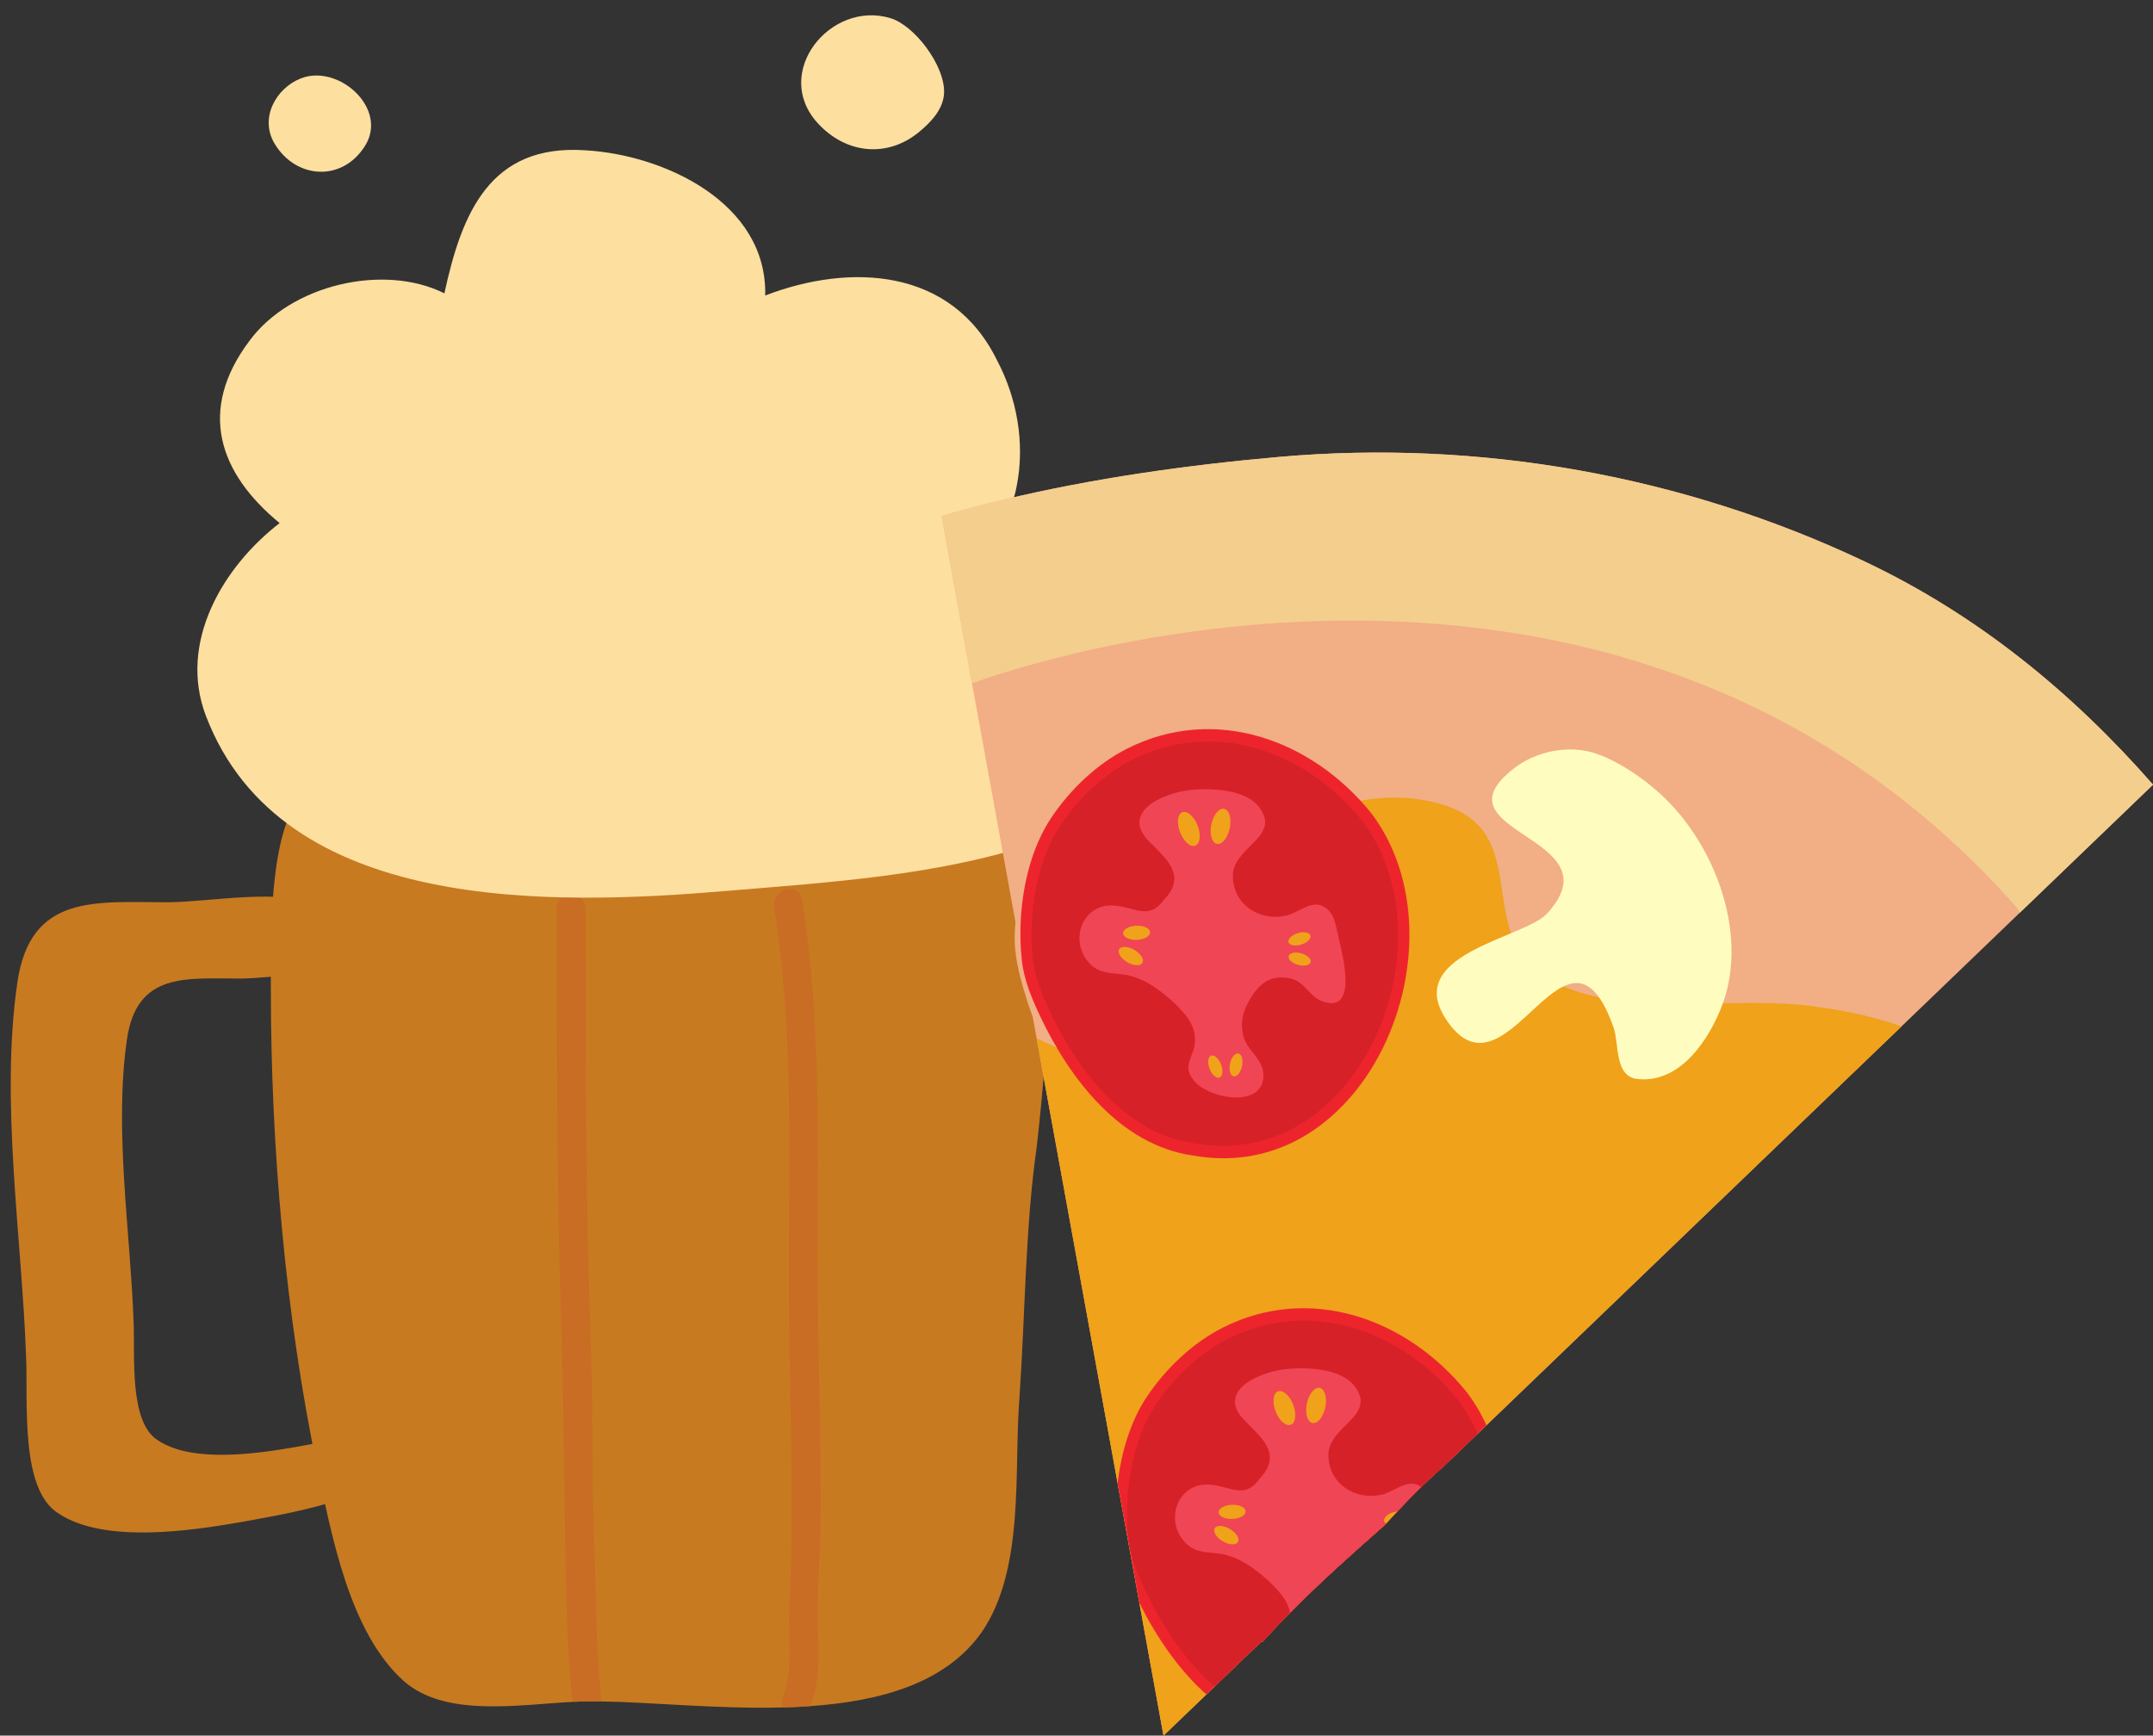 <?xml version="1.0" encoding="UTF-8"?><svg xmlns="http://www.w3.org/2000/svg" xmlns:xlink="http://www.w3.org/1999/xlink" height="1564.7" preserveAspectRatio="xMidYMid meet" version="1.0" viewBox="85.4 271.4 1940.8 1564.7" width="1940.8" zoomAndPan="magnify"><rect x="85.4" y="271.4" width="1940.8" height="1564.7" fill="#333333" stroke="none"/><g><g id="change1_1"><path d="M 101.051 1157.102 C 112.777 1076.988 171.402 1084.809 235.887 1084.809 C 274.965 1084.809 341.398 1071.121 374.621 1088.719 L 378.531 1086.762 C 404.391 1081.59 409.711 1120.91 410.918 1154.898 C 410.465 1154.949 410.039 1154.969 409.57 1155.059 L 406.621 1156.539 C 381.516 1143.25 331.305 1153.59 301.766 1153.59 C 253.039 1153.59 208.746 1147.68 199.875 1208.219 C 188.074 1289.441 202.84 1380.988 205.789 1462.211 C 207.273 1493.219 201.352 1553.781 227.934 1570.012 C 258.945 1590.68 318.02 1581.82 351.98 1575.922 C 375.605 1571.488 433.199 1562.629 446.488 1544.91 C 447.301 1543.98 447.953 1542.852 448.703 1541.828 C 446.199 1566.41 439.941 1588.18 427.371 1602.629 C 409.793 1626.078 333.574 1637.789 302.324 1643.66 C 257.375 1651.469 179.219 1663.199 138.18 1635.84 C 103.012 1614.34 110.82 1534.23 108.867 1493.199 C 104.965 1385.73 85.422 1264.578 101.051 1157.102" fill="#c87a21"/></g><g id="change1_2"><path d="M 1035.641 968.879 C 1035.641 1083.512 1033.031 1190.34 1019.98 1304.969 C 1009.57 1377.93 1009.57 1456.078 1004.359 1531.641 C 999.156 1596.738 1009.57 1685.352 970.488 1742.691 C 938.043 1788.879 879.234 1805.148 815.637 1809.539 C 807.551 1810.148 799.414 1810.52 791.199 1810.719 C 732.684 1812.27 672.418 1805.922 626.508 1805.27 C 623.906 1805.23 621.301 1805.191 618.785 1805.191 C 613.621 1805.191 608.254 1805.352 602.719 1805.629 C 552.055 1808.238 486.988 1819.828 449.414 1786.969 C 399.922 1742.691 384.27 1654.078 371.258 1594.141 C 342.59 1456.078 329.57 1304.969 329.57 1164.281 C 329.57 1119.988 326.973 1020.969 358.246 987.102 C 386.867 953.219 519.766 955.828 566.648 950.621 C 623.414 942.891 1037.75 917.281 1033.281 992.629 L 1035.641 968.879" fill="#c87a21"/></g><g id="change1_3"><path d="M 987.484 935.398 C 924.316 927.559 861.906 925.371 798.43 920.391 C 730.266 915.02 660.027 920.852 591.602 920.41 C 552.84 920.16 514.066 921.52 475.5 925.488 C 434.488 929.691 352.441 935.352 340.035 986.551 C 312.09 1101.91 848.547 1084.602 932.371 1055.77 C 971.48 1044.23 1044.141 1050 1044.141 986.551 C 1044.141 951.84 1018.172 939.199 987.484 935.398" fill="#c87a21"/></g><g id="change2_1"><path d="M 825.113 1642.98 C 824.875 1674.09 821.734 1705.559 822.633 1736.59 C 823.285 1760.738 825.234 1785.391 816.207 1808.359 C 816.047 1808.77 815.879 1809.172 815.637 1809.539 C 807.551 1810.148 799.414 1810.52 791.199 1810.719 C 789.898 1808.199 789.652 1805.07 791.074 1801.41 C 800.996 1776.121 795.633 1749.07 796.891 1722.641 C 798.438 1690.801 799.129 1658.961 799.09 1627.078 C 798.965 1565.961 796.977 1504.922 796.566 1443.852 C 795.797 1325.672 801.855 1206.441 783.266 1089.25 C 780.625 1072.82 805.758 1065.738 808.398 1082.328 C 827.426 1202.051 821.574 1323.148 822.633 1443.852 C 823.242 1510.211 825.645 1576.609 825.113 1642.98" fill="#c86d23"/></g><g id="change2_2"><path d="M 626.508 1805.27 C 623.906 1805.23 621.301 1805.191 618.785 1805.191 C 613.621 1805.191 608.254 1805.352 602.719 1805.629 C 601.742 1804.051 601.09 1802.141 600.891 1799.98 C 596.094 1752.859 595.809 1704.141 594.828 1656.762 C 593.566 1596.09 593.605 1535.539 591.57 1474.828 C 587.312 1346.82 587.227 1218.762 587.227 1090.672 C 587.227 1073.84 613.289 1073.84 613.289 1090.672 C 613.289 1221.41 613.211 1352.191 617.93 1482.801 C 620.121 1543.309 618.785 1603.859 621.141 1664.289 C 622.887 1709.34 622.402 1755.172 627 1799.98 C 627.199 1801.98 627 1803.73 626.508 1805.27" fill="#c86d23"/></g><g id="change3_1"><path d="M 920.109 313.816 C 930.281 327.441 937.359 343.699 936.359 356.359 C 935.234 370.605 923.984 382.141 913.488 390.711 C 885.152 413.84 848.191 410.242 822.742 382.664 C 780.762 337.191 833.809 271.41 888.016 287.738 C 898.754 290.984 910.734 301.281 920.109 313.816" fill="#fddfa0"/></g><g id="change3_2"><path d="M 410.805 359.988 C 420.297 372.184 423.66 388.086 414.539 402.758 C 394.125 435.609 352.215 433.055 332.922 400.902 C 319.168 377.973 334.012 351.031 356.434 342.137 C 375.641 334.527 398.43 344.098 410.805 359.988" fill="#fddfa0"/></g><g id="change3_3"><path d="M 1019.82 1031.254 C 1025.551 1029.344 1031.078 1027.211 1036.34 1024.77 C 1051.859 1017.602 1064.723 999.273 1071.879 984.504 C 1083.82 959.871 1086.543 930.074 1077.887 904.02 C 1069.621 879.121 1055.32 855.535 1035.43 838.25 C 1029.879 833.414 963.918 797.043 962.781 801.613 C 970.598 770.34 995.996 742.984 1001.859 709.77 C 1009.68 670.695 1001.859 629.664 984.273 596.438 C 943.246 512.418 851.398 508.512 775.188 537.82 C 777.148 453.789 683.355 410.805 613.008 406.898 C 527.035 401.031 501.629 463.566 485.996 535.855 C 431.281 508.512 347.262 528.055 310.129 578.848 C 263.238 641.387 282.777 698.051 337.492 742.984 C 286.688 782.062 245.652 850.469 271.059 916.898 C 339.484 1095.891 584.301 1087.738 740.27 1074.602 C 833.809 1066.719 930.082 1060.941 1019.82 1031.254" fill="#fddfa0"/></g><g id="change4_1"><path d="M 934.219 736.637 L 934.633 738.926 L 943.09 785.379 L 961.613 887.547 L 971.984 944.457 L 1000.77 1102.602 C 1000.488 1105.953 1000.27 1109.312 1000.117 1112.602 L 1000.129 1113.113 C 999.352 1130.973 1003.859 1148.801 1008.879 1165.793 C 1009.449 1167.641 1010.039 1169.523 1010.699 1171.422 L 1010.707 1171.551 L 1010.77 1171.801 C 1011.508 1174.32 1012.297 1176.801 1013.227 1179.312 C 1014.18 1182.242 1015.246 1185.262 1016.367 1188.281 L 1019.867 1207.531 L 1027.289 1248.441 L 1091.988 1603.73 L 1091.988 1603.801 L 1092.879 1608.711 L 1112.457 1716.402 L 1116.109 1736.539 L 1116.109 1736.609 L 1134.227 1836.121 L 1166.156 1805.48 L 1172.887 1799.02 L 1180.227 1791.902 L 1185.098 1787.25 L 1223.367 1750.469 C 1223.219 1750.949 1223.16 1751.461 1223.066 1751.969 C 1231.258 1742.902 1239.656 1734.02 1248.273 1725.359 C 1275.324 1698 1304.137 1672.312 1333.129 1646.75 C 1333.699 1646.141 1334.27 1645.52 1334.828 1644.91 C 1338.211 1641.27 1341.594 1637.621 1345.023 1634 C 1345.023 1634 1345.023 1634 1345.047 1633.969 C 1352.086 1626.473 1359.219 1619.109 1366.566 1611.941 C 1373.402 1605.25 1380.402 1598.781 1387.648 1592.531 L 1417.371 1563.961 L 1425.227 1556.43 L 1425.352 1556.301 L 1751.016 1243.32 L 1799.434 1196.801 L 1906.203 1094.172 L 1911.477 1089.121 L 1976.848 1026.262 L 1986.508 1017.012 L 2024.52 980.43 L 2026.238 978.809 C 1953.652 895.988 1868.539 826.066 1766.719 777.809 C 1602.668 699.98 1418.961 667.449 1238.617 683.309 C 1156.906 690.52 1071.477 702.305 988.555 722.23 C 985.281 722.977 982.023 723.785 978.75 724.594 C 978.488 724.691 978.246 724.754 977.977 724.816 C 976.332 725.227 974.641 725.625 973.051 726.023 C 969.066 727.027 965.152 728.035 961.238 729.129 C 956.496 730.398 951.75 731.664 947.039 733.008 C 942.738 734.176 938.445 735.434 934.219 736.637" fill="#f2ae85"/></g><g id="change5_1"><path d="M 1019.867 1207.531 L 1027.289 1248.441 L 1091.988 1603.73 L 1091.988 1603.801 L 1092.879 1608.711 L 1112.461 1716.398 L 1116.105 1736.539 L 1116.105 1736.609 L 1134.23 1836.121 L 1166.156 1805.48 L 1172.891 1799.02 L 1180.234 1791.898 L 1185.102 1787.25 L 1223.363 1750.469 C 1223.223 1750.949 1223.156 1751.461 1223.066 1751.969 C 1231.258 1742.898 1239.66 1734.02 1248.281 1725.359 C 1275.328 1698 1304.141 1672.309 1333.129 1646.75 C 1333.703 1646.141 1334.266 1645.52 1334.832 1644.91 C 1338.207 1641.27 1341.586 1637.621 1345.031 1634 C 1345.031 1634 1345.031 1634 1345.051 1633.969 C 1352.086 1626.469 1359.215 1619.109 1366.57 1611.941 C 1373.402 1605.25 1380.414 1598.781 1387.652 1592.531 L 1417.371 1563.961 L 1425.234 1556.43 L 1425.355 1556.301 L 1751.02 1243.32 L 1799.438 1196.801 C 1775.859 1188.262 1750.645 1182.961 1726.566 1179.57 C 1699.434 1175.133 1669.215 1175.359 1638.504 1175.902 L 1638.484 1175.902 C 1628.359 1176.082 1618.234 1176.27 1608.09 1176.32 C 1588.871 1176.539 1569.762 1176.16 1551.535 1174.262 C 1543.156 1173.473 1534.844 1172.223 1526.883 1170.562 C 1526.852 1170.562 1526.852 1170.562 1526.809 1170.562 C 1515.613 1168.262 1504.883 1165.039 1494.871 1160.652 L 1494.805 1160.652 C 1493.191 1159.961 1491.656 1159.211 1490.023 1158.441 C 1484.141 1155.82 1478.973 1152.852 1474.492 1149.711 C 1460.129 1139.5 1452.324 1126.66 1447.531 1112.73 C 1447.488 1112.699 1447.488 1112.699 1447.488 1112.66 C 1433.18 1071.031 1445.645 1019.57 1392.82 999.172 C 1367.773 989.855 1339.445 988.242 1311.824 993.32 C 1310.754 993.52 1309.625 993.73 1308.512 993.961 C 1305.574 994.535 1302.66 995.211 1299.746 995.98 C 1277.16 1001.699 1255.402 1011.848 1236.633 1025.93 C 1229.887 1030.961 1223.562 1036.43 1217.723 1042.402 C 1216.211 1044.051 1214.742 1045.719 1213.34 1047.531 C 1208.703 1053.461 1204.555 1060.312 1200.844 1067.82 L 1200.766 1067.891 C 1199.992 1069.43 1199.242 1070.973 1198.527 1072.551 C 1194.363 1081.34 1190.688 1090.871 1187.211 1100.812 C 1176.746 1130.41 1168.09 1163.082 1155.195 1188.07 C 1151.961 1194.43 1148.383 1200.32 1144.453 1205.5 C 1138.691 1213.141 1132.133 1219.281 1124.418 1223.43 C 1103.68 1234.461 1080.98 1231.5 1057.867 1223.531 C 1056.301 1222.973 1054.73 1222.422 1053.16 1221.832 C 1048.059 1219.969 1042.988 1217.891 1037.918 1215.691 C 1033.707 1213.879 1029.539 1212.012 1025.359 1210.082 C 1023.57 1209.211 1021.668 1208.332 1019.867 1207.531" fill="#efa21a"/></g><g id="change6_1"><path d="M 1635.977 1182.375 C 1663.594 1116.883 1632.332 1032.867 1581.906 986.938 C 1566.156 972.59 1544.508 957.758 1524.211 950.809 C 1500.133 942.523 1470.555 948.309 1450.266 964.016 C 1374.914 1022.383 1543.242 1025.039 1480.547 1094.359 C 1461.176 1117.684 1342.918 1131.344 1392.695 1195.652 C 1446.172 1264.691 1498.734 1080.285 1540 1197.953 C 1544.93 1211.992 1540.633 1241.633 1560.922 1244.074 C 1595.805 1248.285 1621.547 1216.574 1635.977 1182.375" fill="#fffcbf"/></g><g id="change7_1"><path d="M 1005.68 1098.68 C 1007.672 1066.66 1016.359 1033.559 1033.078 1008.59 C 1050.059 983.191 1074.41 959.859 1101.871 946.09 C 1180.441 906.691 1267.578 937.91 1321.309 1004.238 C 1409.629 1120.449 1319.09 1342.051 1160.23 1313.039 C 1095.191 1303.648 1049.66 1243.738 1023.328 1188.172 C 1015.711 1172.09 1008.539 1155.191 1006.539 1137.34 C 1005.172 1125.078 1004.852 1111.969 1005.68 1098.68" fill="#ee242d"/></g><g id="change8_1"><path d="M 1015.648 1100.02 C 1017.539 1069.84 1025.719 1038.641 1041.48 1015.09 C 1057.5 991.148 1080.441 969.16 1106.32 956.191 C 1180.379 919.051 1262.52 948.469 1313.172 1011 C 1396.422 1120.531 1311.078 1329.422 1161.352 1302.07 C 1100.031 1293.23 1057.129 1236.738 1032.301 1184.371 C 1025.121 1169.219 1018.352 1153.281 1016.469 1136.449 C 1015.18 1124.898 1014.871 1112.539 1015.648 1100.02" fill="#d72128"/></g><g id="change9_1"><path d="M 1134.621 1082.559 C 1156.02 1060.41 1135.988 1045.191 1121.469 1030.172 C 1095.211 1004 1132.73 986.781 1157.328 983.73 C 1176.641 981.59 1209.57 982.602 1221.27 1000.289 C 1239.898 1026.66 1195.461 1035.211 1196.738 1062.301 C 1197.66 1087.25 1220.879 1101.93 1244.059 1096.941 C 1253.629 1095.328 1264.941 1084.699 1275.219 1087.328 C 1289.031 1091.559 1289.398 1106.801 1292.43 1118.301 C 1296.172 1134.051 1309.148 1185.379 1277.801 1174.27 C 1265.051 1169.859 1261.48 1155.16 1246.961 1153.238 C 1231.199 1150.422 1221.48 1157.52 1213.699 1169.738 C 1205.93 1181.98 1202.391 1193.488 1207.012 1207.988 C 1211.109 1219.32 1223.16 1226.031 1224.23 1238.961 C 1226.398 1271.352 1175.762 1262.391 1162.102 1246.121 C 1149.859 1231.801 1161.891 1225.41 1162.59 1210 C 1163.27 1194.59 1152.809 1184.34 1142.352 1174.078 C 1129.59 1163.129 1118.238 1154.109 1101.238 1150.41 C 1088.859 1148.129 1076.109 1150.262 1066.531 1138.77 C 1051.629 1121.609 1057.969 1094.34 1079.93 1088.469 C 1103.109 1083.48 1118.719 1104.891 1134.621 1082.559" fill="#f04555"/></g><g id="change5_2"><path d="M 1164.988 1015.66 C 1168.211 1023.98 1167.289 1032.102 1162.922 1033.781 C 1158.551 1035.48 1152.391 1030.102 1149.18 1021.789 C 1145.961 1013.461 1146.879 1005.352 1151.25 1003.66 C 1155.629 1001.961 1161.77 1007.34 1164.988 1015.66" fill="#efa21a"/></g><g id="change5_3"><path d="M 1193.941 1018.102 C 1192.129 1026.84 1186.941 1033.148 1182.359 1032.199 C 1177.781 1031.25 1175.52 1023.398 1177.328 1014.672 C 1179.141 1005.922 1184.328 999.609 1188.91 1000.57 C 1193.5 1001.52 1195.738 1009.359 1193.941 1018.102" fill="#efa21a"/></g><g id="change5_4"><path d="M 1110.238 1118.73 C 1103.52 1119.012 1097.941 1116.391 1097.801 1112.871 C 1097.641 1109.34 1102.961 1106.238 1109.68 1105.949 C 1116.398 1105.672 1121.988 1108.281 1122.129 1111.82 C 1122.289 1115.328 1116.961 1118.43 1110.238 1118.73" fill="#efa21a"/></g><g id="change5_5"><path d="M 1101.512 1138.809 C 1095.691 1135.41 1092.449 1130.18 1094.23 1127.129 C 1096.012 1124.09 1102.172 1124.379 1107.98 1127.781 C 1113.781 1131.191 1117.031 1136.422 1115.238 1139.461 C 1113.461 1142.52 1107.301 1142.23 1101.512 1138.809" fill="#efa21a"/></g><g id="change5_6"><path d="M 1186.109 1230.988 C 1188.199 1236.43 1187.602 1241.719 1184.75 1242.82 C 1181.898 1243.922 1177.891 1240.422 1175.781 1234.988 C 1173.68 1229.551 1174.289 1224.262 1177.129 1223.16 C 1179.988 1222.051 1184 1225.559 1186.109 1230.988" fill="#efa21a"/></g><g id="change5_7"><path d="M 1205.012 1232.59 C 1203.82 1238.289 1200.441 1242.41 1197.43 1241.789 C 1194.449 1241.16 1192.98 1236.039 1194.172 1230.34 C 1195.359 1224.641 1198.73 1220.512 1201.73 1221.141 C 1204.719 1221.75 1206.191 1226.879 1205.012 1232.59" fill="#efa21a"/></g><g id="change5_8"><path d="M 1258.379 1122.988 C 1252.949 1124.66 1247.84 1123.699 1246.961 1120.852 C 1246.102 1118.012 1249.781 1114.34 1255.211 1112.672 C 1260.629 1111 1265.75 1111.961 1266.621 1114.82 C 1267.5 1117.66 1263.801 1121.32 1258.379 1122.988" fill="#efa21a"/></g><g id="change5_9"><path d="M 1255.52 1141.27 C 1250.051 1139.711 1246.281 1136.129 1247.102 1133.262 C 1247.91 1130.398 1252.988 1129.32 1258.461 1130.859 C 1263.922 1132.41 1267.699 1135.988 1266.879 1138.859 C 1266.059 1141.719 1260.98 1142.809 1255.52 1141.27" fill="#efa21a"/></g><g id="change7_2"><path d="M 1092.879 1608.711 L 1112.461 1716.398 C 1127.172 1746.02 1147.289 1776.289 1172.891 1799.02 L 1180.23 1791.898 L 1185.102 1787.25 L 1223.371 1750.469 C 1223.219 1750.949 1223.16 1751.461 1223.07 1751.969 C 1231.262 1742.898 1239.66 1734.02 1248.281 1725.359 C 1275.328 1698 1304.141 1672.309 1333.129 1646.75 C 1333.699 1646.141 1334.27 1645.52 1334.828 1644.91 C 1338.211 1641.27 1341.59 1637.621 1345.031 1634 C 1345.031 1634 1345.031 1634 1345.051 1633.969 C 1352.09 1626.469 1359.219 1619.109 1366.57 1611.941 C 1373.398 1605.25 1380.41 1598.781 1387.648 1592.531 L 1417.371 1563.961 L 1425.23 1556.43 L 1425.352 1556.301 C 1420.531 1545.75 1414.57 1535.672 1407.441 1526.301 C 1353.691 1460 1266.57 1428.762 1187.988 1468.148 C 1160.531 1481.941 1136.191 1505.25 1119.211 1530.641 C 1104.578 1552.531 1096.102 1580.59 1092.879 1608.711" fill="#ee242d"/></g><g id="change8_2"><path d="M 1102.59 1658.531 C 1104.48 1675.34 1111.238 1691.289 1118.422 1706.43 C 1132.879 1736.922 1153.469 1768.84 1180.23 1791.898 L 1185.102 1787.25 L 1223.371 1750.469 C 1223.219 1750.949 1223.16 1751.461 1223.07 1751.969 C 1231.262 1742.898 1239.66 1734.02 1248.281 1725.359 C 1275.328 1698 1304.141 1672.309 1333.129 1646.75 C 1333.699 1646.141 1334.27 1645.52 1334.828 1644.91 C 1338.211 1641.27 1341.59 1637.621 1345.031 1634 C 1345.031 1634 1345.031 1634 1345.051 1633.969 C 1352.09 1626.469 1359.219 1619.109 1366.57 1611.941 C 1373.398 1605.25 1380.41 1598.781 1387.648 1592.531 L 1417.371 1563.961 C 1412.602 1553.059 1406.57 1542.691 1399.281 1533.07 C 1348.648 1470.559 1266.488 1441.121 1192.461 1478.25 C 1166.578 1491.23 1143.621 1513.211 1127.609 1537.148 C 1111.871 1560.711 1103.66 1591.91 1101.781 1622.109 C 1101 1634.602 1101.309 1646.961 1102.59 1658.531" fill="#d72128"/></g><g id="change9_2"><path d="M 1152.66 1660.82 C 1162.238 1672.34 1174.988 1670.211 1187.379 1672.488 C 1204.371 1676.191 1215.719 1685.191 1228.488 1696.148 C 1237.309 1704.828 1246.191 1713.512 1248.281 1725.359 C 1275.328 1698 1304.141 1672.309 1333.129 1646.75 C 1333.699 1646.141 1334.27 1645.52 1334.828 1644.91 C 1338.211 1641.27 1341.59 1637.621 1345.031 1634 C 1345.031 1634 1345.031 1634 1345.051 1633.969 C 1352.09 1626.469 1359.219 1619.109 1366.57 1611.941 C 1365.059 1610.871 1363.359 1610.031 1361.34 1609.41 C 1351.059 1606.75 1339.75 1617.391 1330.191 1619 C 1307 1624 1283.781 1609.328 1282.879 1584.371 C 1281.57 1557.27 1326.02 1548.738 1307.379 1522.352 C 1295.68 1504.68 1262.75 1503.648 1243.449 1505.82 C 1218.871 1508.852 1181.32 1526.09 1207.59 1552.25 C 1222.109 1567.25 1242.141 1582.469 1220.75 1604.629 C 1204.852 1626.98 1189.25 1605.57 1166.059 1610.531 C 1144.09 1616.41 1137.77 1643.691 1152.66 1660.82" fill="#f04555"/></g><g id="change5_10"><path d="M 1251.121 1537.73 C 1254.34 1546.059 1253.41 1554.172 1249.039 1555.852 C 1244.68 1557.551 1238.52 1552.18 1235.309 1543.859 C 1232.078 1535.531 1233.012 1527.422 1237.379 1525.73 C 1241.75 1524.031 1247.891 1529.41 1251.121 1537.73" fill="#efa21a"/></g><g id="change5_11"><path d="M 1280.07 1540.172 C 1278.25 1548.91 1273.07 1555.23 1268.48 1554.281 C 1263.898 1553.328 1261.641 1545.469 1263.449 1536.73 C 1265.27 1527.988 1270.449 1521.68 1275.031 1522.641 C 1279.621 1523.59 1281.871 1531.43 1280.07 1540.172" fill="#efa21a"/></g><g id="change5_12"><path d="M 1196.359 1640.801 C 1189.641 1641.09 1184.07 1638.461 1183.922 1634.941 C 1183.762 1631.41 1189.09 1628.32 1195.809 1628.02 C 1202.531 1627.738 1208.121 1630.352 1208.262 1633.879 C 1208.422 1637.41 1203.078 1640.512 1196.359 1640.801" fill="#efa21a"/></g><g id="change5_13"><path d="M 1187.629 1660.891 C 1181.82 1657.48 1178.57 1652.25 1180.352 1649.199 C 1182.141 1646.16 1188.289 1646.449 1194.109 1649.852 C 1199.91 1653.27 1203.16 1658.5 1201.359 1661.539 C 1199.578 1664.59 1193.422 1664.301 1187.629 1660.891" fill="#efa21a"/></g><g id="change5_14"><path d="M 1333.09 1642.922 C 1333.352 1643.75 1333.969 1644.41 1334.828 1644.91 C 1338.211 1641.27 1341.59 1637.621 1345.031 1634 C 1343.84 1634.102 1342.602 1634.352 1341.32 1634.75 C 1335.91 1636.398 1332.23 1640.09 1333.09 1642.922" fill="#efa21a"/></g><g id="change10_1"><path d="M 934.219 736.637 L 934.633 738.926 L 943.09 785.379 L 961.613 887.547 C 961.613 887.547 1530.344 669.734 1901.988 1087.992 C 1903.531 1089.762 1904.961 1091.82 1906.203 1094.172 L 1911.477 1089.121 L 1976.848 1026.262 L 1986.508 1017.012 L 2024.52 980.43 L 2026.238 978.809 C 1953.652 895.988 1868.539 826.066 1766.719 777.809 C 1602.668 699.98 1418.961 667.449 1238.617 683.309 C 1156.906 690.52 1071.477 702.305 988.555 722.23 C 985.281 722.977 982.023 723.785 978.75 724.594 C 978.488 724.691 978.246 724.754 977.977 724.816 C 976.332 725.227 974.641 725.625 973.051 726.023 C 969.066 727.027 965.152 728.035 961.238 729.129 C 956.496 730.398 951.75 731.664 947.039 733.008 C 942.738 734.176 938.445 735.434 934.219 736.637" fill="#f4ce8c"/></g></g></svg>